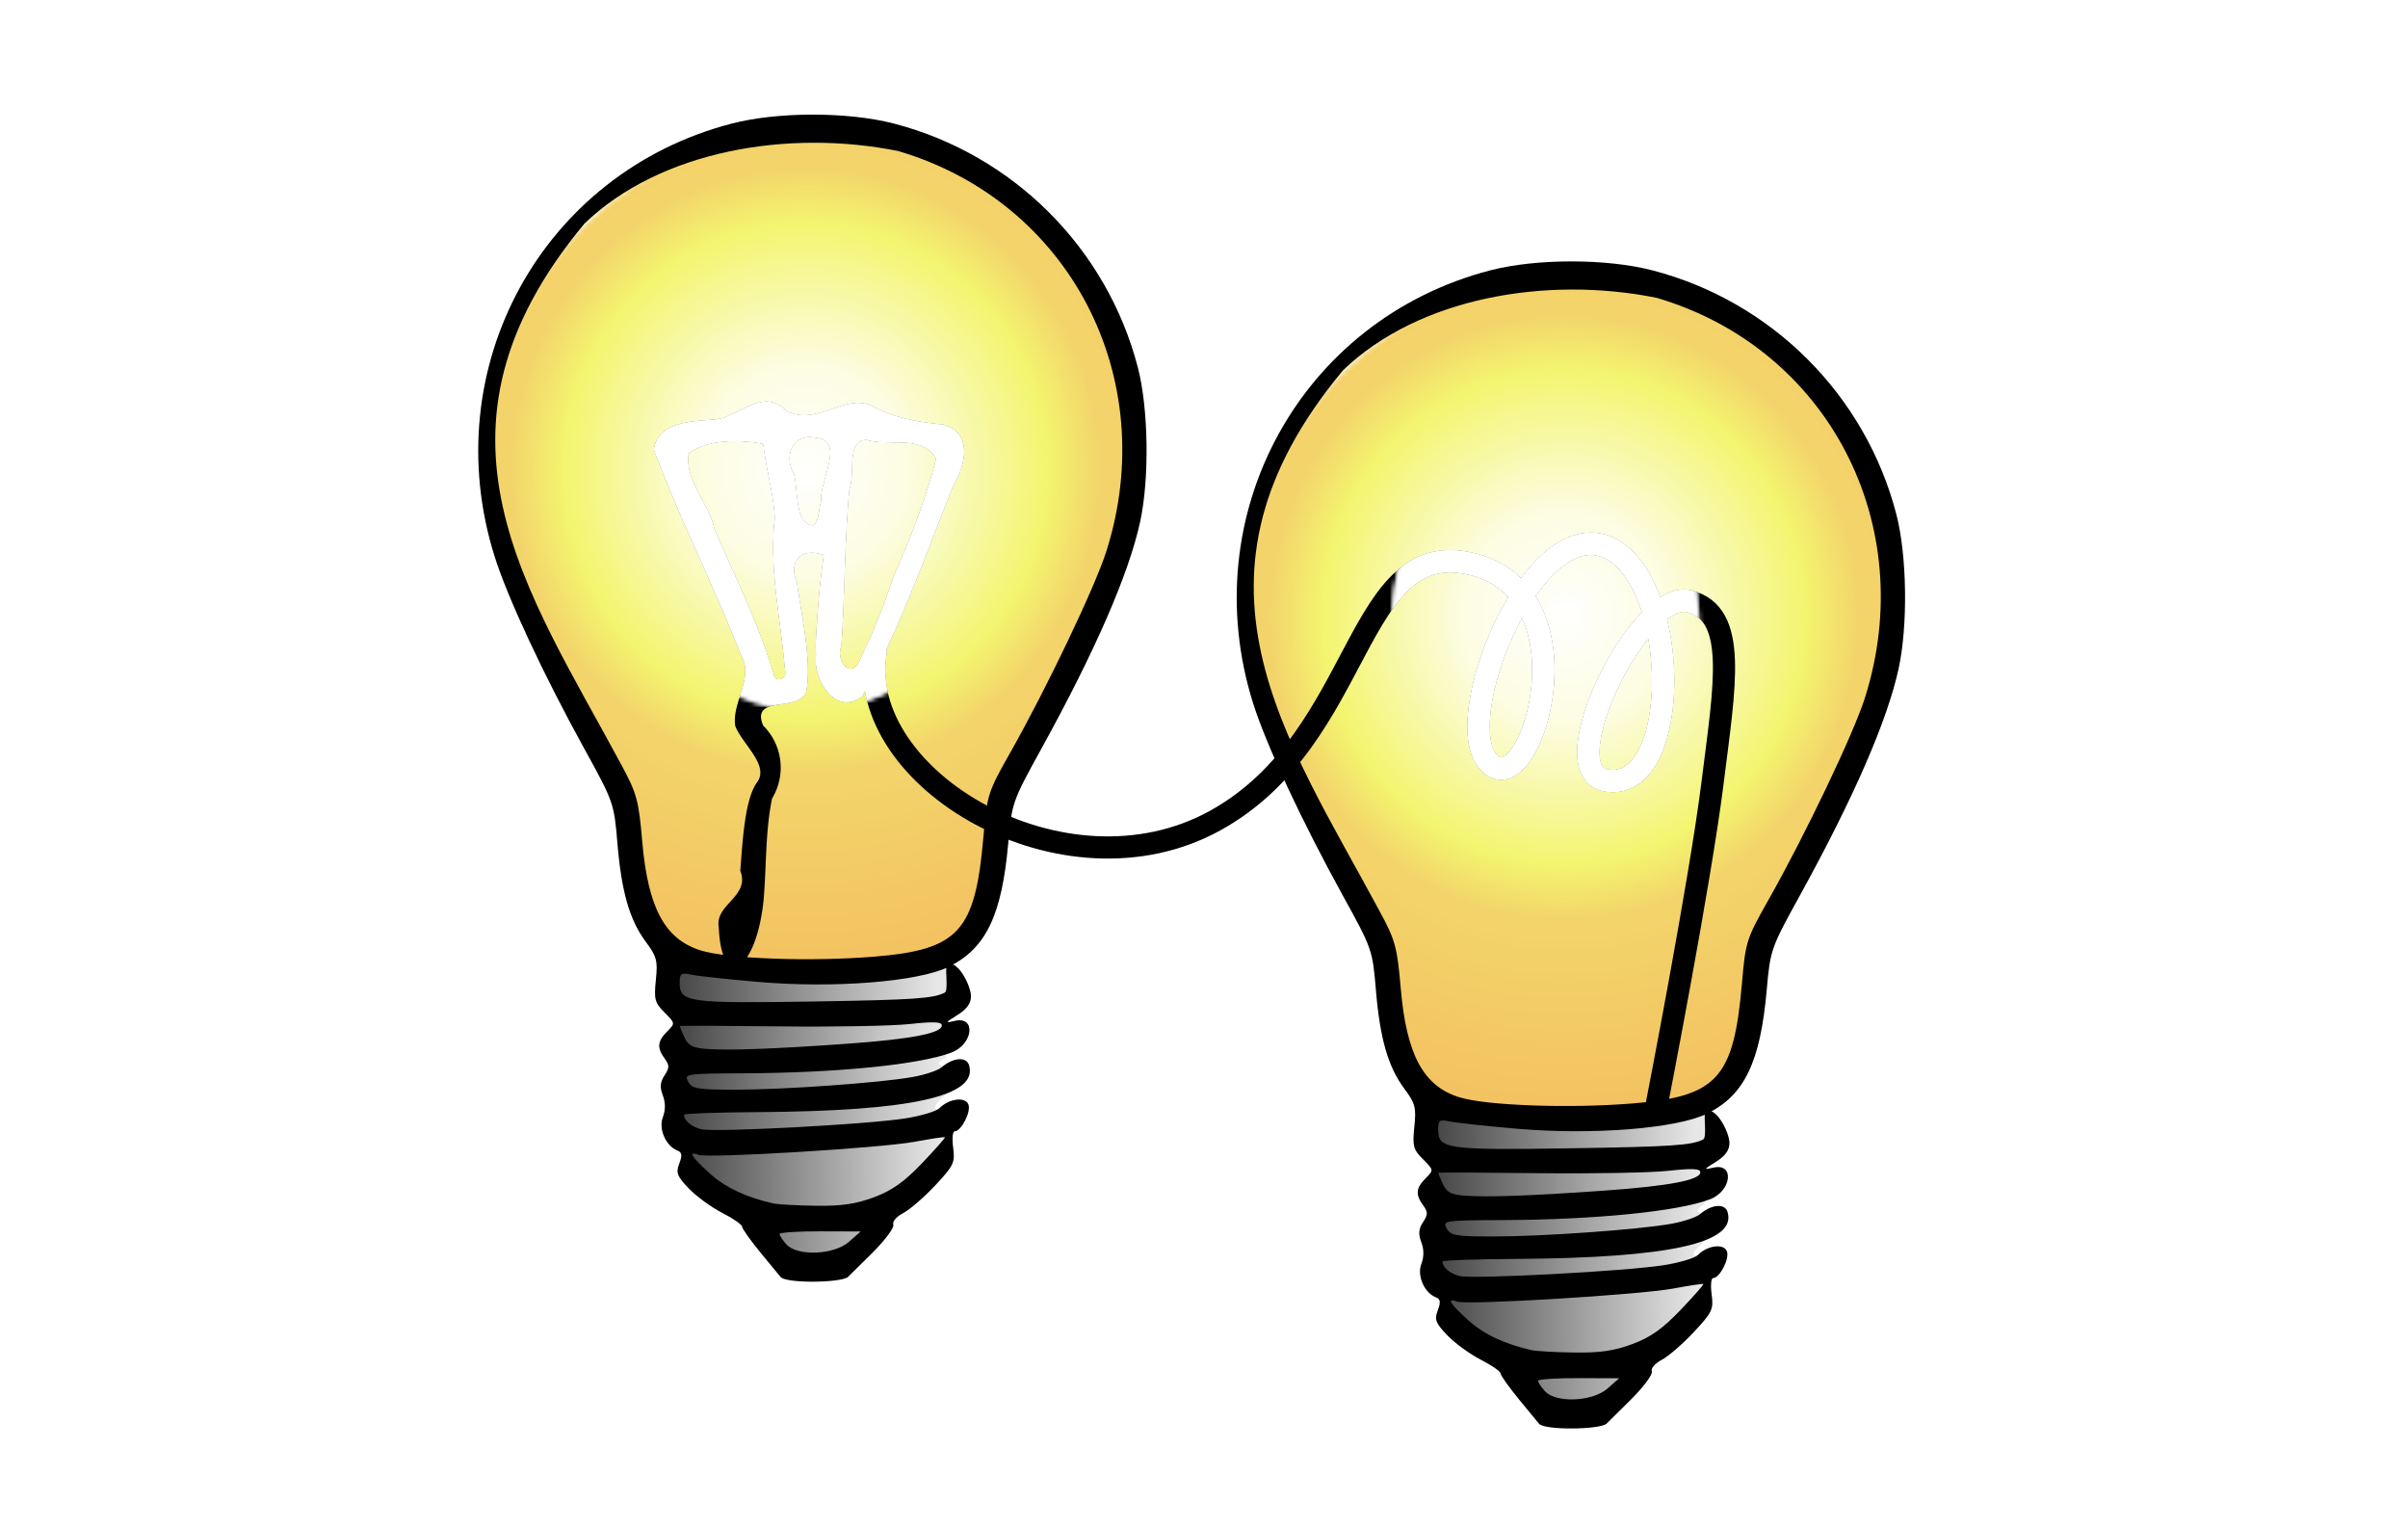 <svg xmlns="http://www.w3.org/2000/svg" xmlns:xlink="http://www.w3.org/1999/xlink" viewBox="0 0 543.26 344.62"><defs><filter id="g"><feGaussianBlur stdDeviation="1.618"/></filter><filter id="a"><feGaussianBlur stdDeviation="2.999"/></filter><filter id="h"><feGaussianBlur stdDeviation="2.427"/></filter><mask id="c" maskUnits="userSpaceOnUse"><g fill="#fff"><path d="M96.546 152.43l16.785 33.571 2.623 16.261 3.672 15.736 11.014 6.295 46.685 3.147 13.638-4.721 5.245-8.393 1.574-16.785 4.196-13.114 10.491-17.31 9.966-23.08-133.76-7.343z" transform="matrix(1.019 0 0 .809 135.99 104.39)"/><path d="M229.31 110.35c0 40.15-32.548 72.698-72.698 72.698S83.914 150.5 83.914 110.35s32.548-72.698 72.698-72.698S229.31 70.2 229.31 110.35z" transform="matrix(1.019 0 0 .809 135.99 104.39)"/></g></mask><mask id="f" maskUnits="userSpaceOnUse"><g transform="translate(20.595 9.422)" filter="url(#a)" fill="#fff"><path d="M208.33 121.01c0 24.29-16.789 43.981-37.5 43.981s-37.5-19.691-37.5-43.981 16.789-43.981 37.5-43.981 37.5 19.691 37.5 43.981z" transform="matrix(1.136 0 0 1.063 -11.626 -15.05)"/><path d="M208.33 121.01c0 24.29-16.789 43.981-37.5 43.981s-37.5-19.691-37.5-43.981 16.789-43.981 37.5-43.981 37.5 19.691 37.5 43.981z" transform="matrix(.926 0 0 1.147 190.43 4.389)"/></g></mask><radialGradient id="d" gradientUnits="userSpaceOnUse" cy="196.49" cx="293.98" gradientTransform="matrix(1 0 0 .814 0 36.972)" r="122.26"><stop offset="0" stop-color="#fff"/><stop offset=".198" stop-color="#fbfccf"/><stop offset=".454" stop-color="#edef1c"/><stop offset=".552" stop-color="#edbd16"/><stop offset="1" stop-color="#ed9702"/></radialGradient><linearGradient id="b" y2="587.93" gradientUnits="userSpaceOnUse" x2="457.14" gradientTransform="translate(-841.44 -1070.5) scale(2.245)" y1="588.28" x1="423.91"><stop offset="0" stop-color="#1b1b1b"/><stop offset="1" stop-color="#e7e7e7"/></linearGradient></defs><g id="e"><path d="M185.99 225.37l3.175 6.55-2.976 5.358v2.977l.793 3.373-.397 3.176s-2.183 1.19-1.389 1.587c.794.397 1.39 1.588 3.176 1.39 1.786-.199-.993 4.564-.993 4.564l-1.786 1.786s-2.381 1.985-.992 2.382c1.389.397 3.77 1.19 3.77 1.19l-1.984 4.764.595 1.984-3.572 5.954-12.9 12.106-6.55 10.32-13.296.992-9.13-13.297-14.288-9.327.397-6.351-2.977-3.176.992-11.312-.992-10.32 1.984-3.175-3.373-8.534 2.381-5.557s11.709 2.779 16.075 3.176c4.366.397 33.54 1.587 37.509-.199 3.97-1.786 6.748-2.381 6.748-2.381z" fill="url(#b)" transform="translate(26.799 -8.272)"/><path d="M418.52 199.25c0 54.717-54.513 99.074-121.76 99.074-67.246 0-121.76-44.357-121.76-99.074s54.513-99.074 121.76-99.074c67.246 0 121.76 44.357 121.76 99.074z" mask="url(#c)" transform="matrix(.981 0 0 1.236 -106.631 -137.282)" opacity=".796" fill="url(#d)"/><path d="M144.96 291.03c-2.387-2.9-4.34-5.638-4.34-6.086 0-.448-2.006-1.841-4.459-3.095-2.452-1.253-5.848-3.726-7.545-5.494-2.67-2.783-2.963-3.543-2.166-5.637.7-1.842.61-2.54-.38-2.92-2.63-1.009-4.342-4.866-3.335-7.514.628-1.652.628-3.295 0-4.947-.7-1.84-.601-2.992.387-4.5 1.134-1.73 1.138-2.286.03-3.808-1.773-2.424-1.638-3.903.554-6.095 1.849-1.85 1.847-1.866-.593-4.305-2.186-2.187-2.394-2.97-1.945-7.327.448-4.342.2-5.283-2.246-8.565-3.675-4.93-5.507-11.28-6.43-22.292-.756-9.026-.85-9.294-7.515-21.388-9.18-16.66-17.22-33.882-20.155-43.171-13.448-42.57 10.642-86.615 53.456-97.74 10.377-2.695 26.236-2.695 36.613 0 26.91 6.992 48.06 28.145 55.022 55.029 2.408 9.296 2.634 25.076.498 34.844-2.57 11.758-10.113 29.069-22.304 51.193-6.504 11.804-6.638 12.186-7.437 21.197-1.45 16.356-5.05 23.822-13.472 27.943-6.916 3.383-25.873 4.875-43.051 3.388-6.842-.593-13.601-1.328-15.021-1.634-2.294-.494-2.582-.285-2.582 1.867 0 4.382 1.867 4.638 30.435 4.182 22.287-.357 26.826-.665 29.366-1.996.934-.49-.108-6.17.585-6.423 2.478-.906 5.329 5.015 5.329 7.21 0 1.647-.922 2.936-3.051 4.264-2.806 1.75-2.854 1.857-.597 1.324 4.846-1.142 4.166 5.268-.758 7.14-7.178 2.73-25.834 4.597-46.763 4.683-13.174.054-13.582.115-12.639 1.877.867 1.62 2.035 1.82 10.611 1.82 11.08 0 32.516-1.527 39.976-2.848 2.798-.496 5.755-1.476 6.572-2.18 2.587-2.227 5.58-2.49 6.198-.543 2.23 7.028-12.944 10.413-47.657 10.63-9.162.054-16.654.317-16.649.574.03 1.33 1.673 2.734 3.847 3.28 3.023.759 37.489-1.067 46.145-2.445 3.497-.556 6.931-1.585 7.632-2.285 2.192-2.192 5.857-2.659 6.557-.834.634 1.651-1.627 6.04-3.112 6.04-.456 0-.606 1.653-.334 3.674.454 3.384.133 4.06-4.05 8.531-2.498 2.671-5.752 5.482-7.23 6.246-1.511.782-2.483 1.922-2.22 2.607.257.67-1.939 3.598-4.88 6.508l-5.353 5.29c-1.57 1.332-13.942 1.502-15.206 0l-4.34-5.27zm19.782-2.679l2.634-2.317-9.153-.03c-5.035-.018-9.153.254-9.153.6 0 .347.699 1.403 1.553 2.348 2.47 2.729 10.734 2.377 14.12-.6zm5.65-10.04c4.054-1.515 6.801-3.464 10.823-7.675 2.964-3.104 5.288-5.739 5.163-5.855-.125-.117-3.184.34-6.798 1.017-7.56 1.414-46.632 3.778-48.787 2.951-2.455-.942-1.602.466 2.55 4.213 3.514 3.17 8.179 5.367 14.318 6.742 1.033.231 5.347.47 9.587.53 5.807.082 9.051-.393 13.143-1.922zm-6.416-34.598c14.639-1.037 21.707-2.385 21.707-4.141 0-.837-1.83-.919-7.276-.325-4.001.437-17.309.673-29.573.526-12.263-.147-22.297-.182-22.296-.077 0 .105.482 1.245 1.069 2.534.846 1.858 1.868 2.402 4.928 2.626 5.156.377 15.097.018 31.441-1.142zm6.548-19.672c19.006-1.572 22.703-5.653 24.554-27.11.811-9.407 1.003-10.006 6.019-18.865 8.235-14.544 19.16-37.419 21.71-45.457 12.408-39.113-8.293-78.89-46.982-90.274-24.824-4.986-53.595-.123-70.74 16.342-39.094 46.913-12.935 82.585 8.324 122.15 3.47 6.422 3.882 7.936 4.683 17.221 1.291 14.96 5.074 22.036 13.14 24.58 6.066 1.914 24.992 2.593 39.291 1.41z" transform="translate(26.799 -8.272)"/></g><use xlink:href="#e" transform="translate(171.12 33.109)" height="350" width="600"/><path d="M184.085 144.448c.377-6.445.833-12.896 1.805-19.283-6.007-2.008-7.89 2.269-6.125 6.221.95 7.12 3.418 17.483 2.097 24.658-1.662 4.624-12.572.646-9.694 7.6 4.48 4.46 5.182 11.203 2.01 16.479-1.548 7.556-1.243 15.311-1.913 22.961-1.664 16.057-9.47 20.751-10.103 6.102-.964-5.236 7.125-6.929 4.854-12.77.503-6.446.98-16.153 3.799-19.986 2.818-3.833-3.36-8.584-4.933-12.676-.854-5.501 4.499-10.932 1.216-16.223-6.087-15.536-13.663-30.445-19.553-46.06.786-6.731 9.385-6.358 14.47-6.909 5.118-1.126 10.54-7.041 15.316-1.902 6.866 3.683 13.25-4.054 19.484-1.052 4.949 2.71 10.423 3.655 15.905 4.162 6.996 1.901 4.98 9.378 2.23 13.94-6.337 15.975-12.04 32.354-20.48 47.354-5.931 4.556-11.08-3.801-10.34-9.322a24.082 24.082 0 01-.046-3.295zm-6.958 6.768c-.892-11.42-3.658-22.8-2.3-34.299-.283-5.68-1.995-11.158-2.604-16.797-5.377-1.057-12.829-1.02-16.892 2.166-.87 6.256 4.554 11.072 5.796 16.966 4.75 11.062 10.244 21.87 13.585 33.48.98 1.33 2.97-.14 2.415-1.516zm25.141-22.682c3.544-8.133 6.74-16.449 8.946-25.054-3.108-5.586-10.573-2.71-15.677-4.281-4.763-.099-2.549 7.852-3.94 11.146-1.097 11.683-.996 23.436-1.78 35.137-1.464 3.847 2.37 8.182 4.382 3.018 2.686-5.651 5.068-11.406 7.022-17.365.331-.874.677-1.742 1.047-2.6zm-16.954-15.585c-.544-4.275 5.58-13.679-1.216-14.222-5.374-1.17-7.403 4.178-4.974 8.302.961 3.53.08 11.601 4.57 11.486 1.2-1.604 1.003-3.746 1.62-5.566z"/><path d="M373.845 248.748s9.722-49.841 12.5-72.063 5.827-38.3-5.284-41.078c-11.111-2.778-31.124 37.97-18.902 40.376 16.46 3.24 17.153-39.815 3.254-50.88-17.54-13.963-38.283 35.527-29.947 46.363 9.26 12.037 24.617-36.81-2.816-44.1s-24.344 38.819-58.448 57.69-81.433-9.53-76.66-38.047" stroke-linejoin="round" stroke="#000" stroke-linecap="round" stroke-width="5" fill="none"/><g><g mask="url(#f)" filter="url(#g)" transform="translate(-20.595 -9.422)"><path d="M204.68 153.87c.377-6.445.833-12.896 1.805-19.283-6.007-2.008-7.89 2.27-6.125 6.222.95 7.12 3.418 17.483 2.097 24.658-1.662 4.623-12.572.646-9.694 7.6 4.48 4.46 5.182 11.202 2.01 16.478-1.548 7.557-1.243 15.311-1.913 22.961-1.664 16.057-9.47 20.751-10.103 6.103-.964-5.237 7.125-6.93 4.854-12.771.503-6.446.98-16.152 3.799-19.985 2.818-3.834-3.36-8.585-4.933-12.676-.854-5.502 4.499-10.932 1.216-16.223-6.087-15.536-13.663-30.445-19.553-46.061.786-6.731 9.385-6.357 14.47-6.908 5.118-1.127 10.54-7.042 15.316-1.903 6.866 3.684 13.25-4.054 19.484-1.051 4.949 2.708 10.423 3.654 15.905 4.161 6.996 1.902 4.98 9.378 2.23 13.941-6.337 15.974-12.04 32.353-20.48 47.353-5.931 4.556-11.08-3.8-10.34-9.322a24.082 24.082 0 01-.046-3.294zm-6.958 6.769c-.892-11.421-3.658-22.801-2.3-34.3-.283-5.68-1.995-11.157-2.604-16.796-5.377-1.057-12.829-1.02-16.892 2.165-.87 6.257 4.554 11.073 5.796 16.967 4.75 11.061 10.244 21.868 13.585 33.478.98 1.332 2.97-.139 2.415-1.515zm25.141-22.682c3.544-8.134 6.74-16.45 8.946-25.054-3.108-5.587-10.573-2.711-15.677-4.282-4.763-.098-2.549 7.852-3.94 11.146-1.097 11.683-.996 23.436-1.78 35.137-1.464 3.848 2.37 8.182 4.382 3.018 2.686-5.65 5.068-11.406 7.022-17.365.331-.874.677-1.742 1.047-2.6zm-16.954-15.585c-.544-4.276 5.58-13.68-1.216-14.222-5.374-1.17-7.403 4.178-4.974 8.302.961 3.53.08 11.6 4.57 11.486 1.2-1.605 1.003-3.747 1.62-5.566z" fill="#fff"/><path d="M394.44 258.17s9.722-49.841 12.5-72.063 5.827-38.3-5.284-41.078c-11.111-2.778-31.124 37.97-18.902 40.376 16.46 3.24 17.153-39.815 3.254-50.879-17.54-13.964-38.283 35.526-29.947 46.362 9.26 12.037 24.617-36.809-2.816-44.099s-24.344 38.818-58.448 57.69-81.433-9.53-76.66-38.048" stroke-linejoin="round" stroke="#fff" stroke-linecap="round" stroke-width="5" fill="none"/></g><g mask="url(#f)" filter="url(#h)" transform="translate(-20.595 -9.422)"><path d="M204.68 153.87c.377-6.445.833-12.896 1.805-19.283-6.007-2.008-7.89 2.27-6.125 6.222.95 7.12 3.418 17.483 2.097 24.658-1.662 4.623-12.572.646-9.694 7.6 4.48 4.46 5.182 11.202 2.01 16.478-1.548 7.557-1.243 15.311-1.913 22.961-1.664 16.057-9.47 20.751-10.103 6.103-.964-5.237 7.125-6.93 4.854-12.771.503-6.446.98-16.152 3.799-19.985 2.818-3.834-3.36-8.585-4.933-12.676-.854-5.502 4.499-10.932 1.216-16.223-6.087-15.536-13.663-30.445-19.553-46.061.786-6.731 9.385-6.357 14.47-6.908 5.118-1.127 10.54-7.042 15.316-1.903 6.866 3.684 13.25-4.054 19.484-1.051 4.949 2.708 10.423 3.654 15.905 4.161 6.996 1.902 4.98 9.378 2.23 13.941-6.337 15.974-12.04 32.353-20.48 47.353-5.931 4.556-11.08-3.8-10.34-9.322a24.082 24.082 0 01-.046-3.294zm-6.958 6.769c-.892-11.421-3.658-22.801-2.3-34.3-.283-5.68-1.995-11.157-2.604-16.796-5.377-1.057-12.829-1.02-16.892 2.165-.87 6.257 4.554 11.073 5.796 16.967 4.75 11.061 10.244 21.868 13.585 33.478.98 1.332 2.97-.139 2.415-1.515zm25.141-22.682c3.544-8.134 6.74-16.45 8.946-25.054-3.108-5.587-10.573-2.711-15.677-4.282-4.763-.098-2.549 7.852-3.94 11.146-1.097 11.683-.996 23.436-1.78 35.137-1.464 3.848 2.37 8.182 4.382 3.018 2.686-5.65 5.068-11.406 7.022-17.365.331-.874.677-1.742 1.047-2.6zm-16.954-15.585c-.544-4.276 5.58-13.68-1.216-14.222-5.374-1.17-7.403 4.178-4.974 8.302.961 3.53.08 11.6 4.57 11.486 1.2-1.605 1.003-3.747 1.62-5.566z" fill="#fff"/><path d="M394.44 258.17s9.722-49.841 12.5-72.063 5.827-38.3-5.284-41.078c-11.111-2.778-31.124 37.97-18.902 40.376 16.46 3.24 17.153-39.815 3.254-50.879-17.54-13.964-38.283 35.526-29.947 46.362 9.26 12.037 24.617-36.809-2.816-44.099s-24.344 38.818-58.448 57.69-81.433-9.53-76.66-38.048" stroke-linejoin="round" stroke="#fff" stroke-linecap="round" stroke-width="5" fill="none"/></g></g></svg>